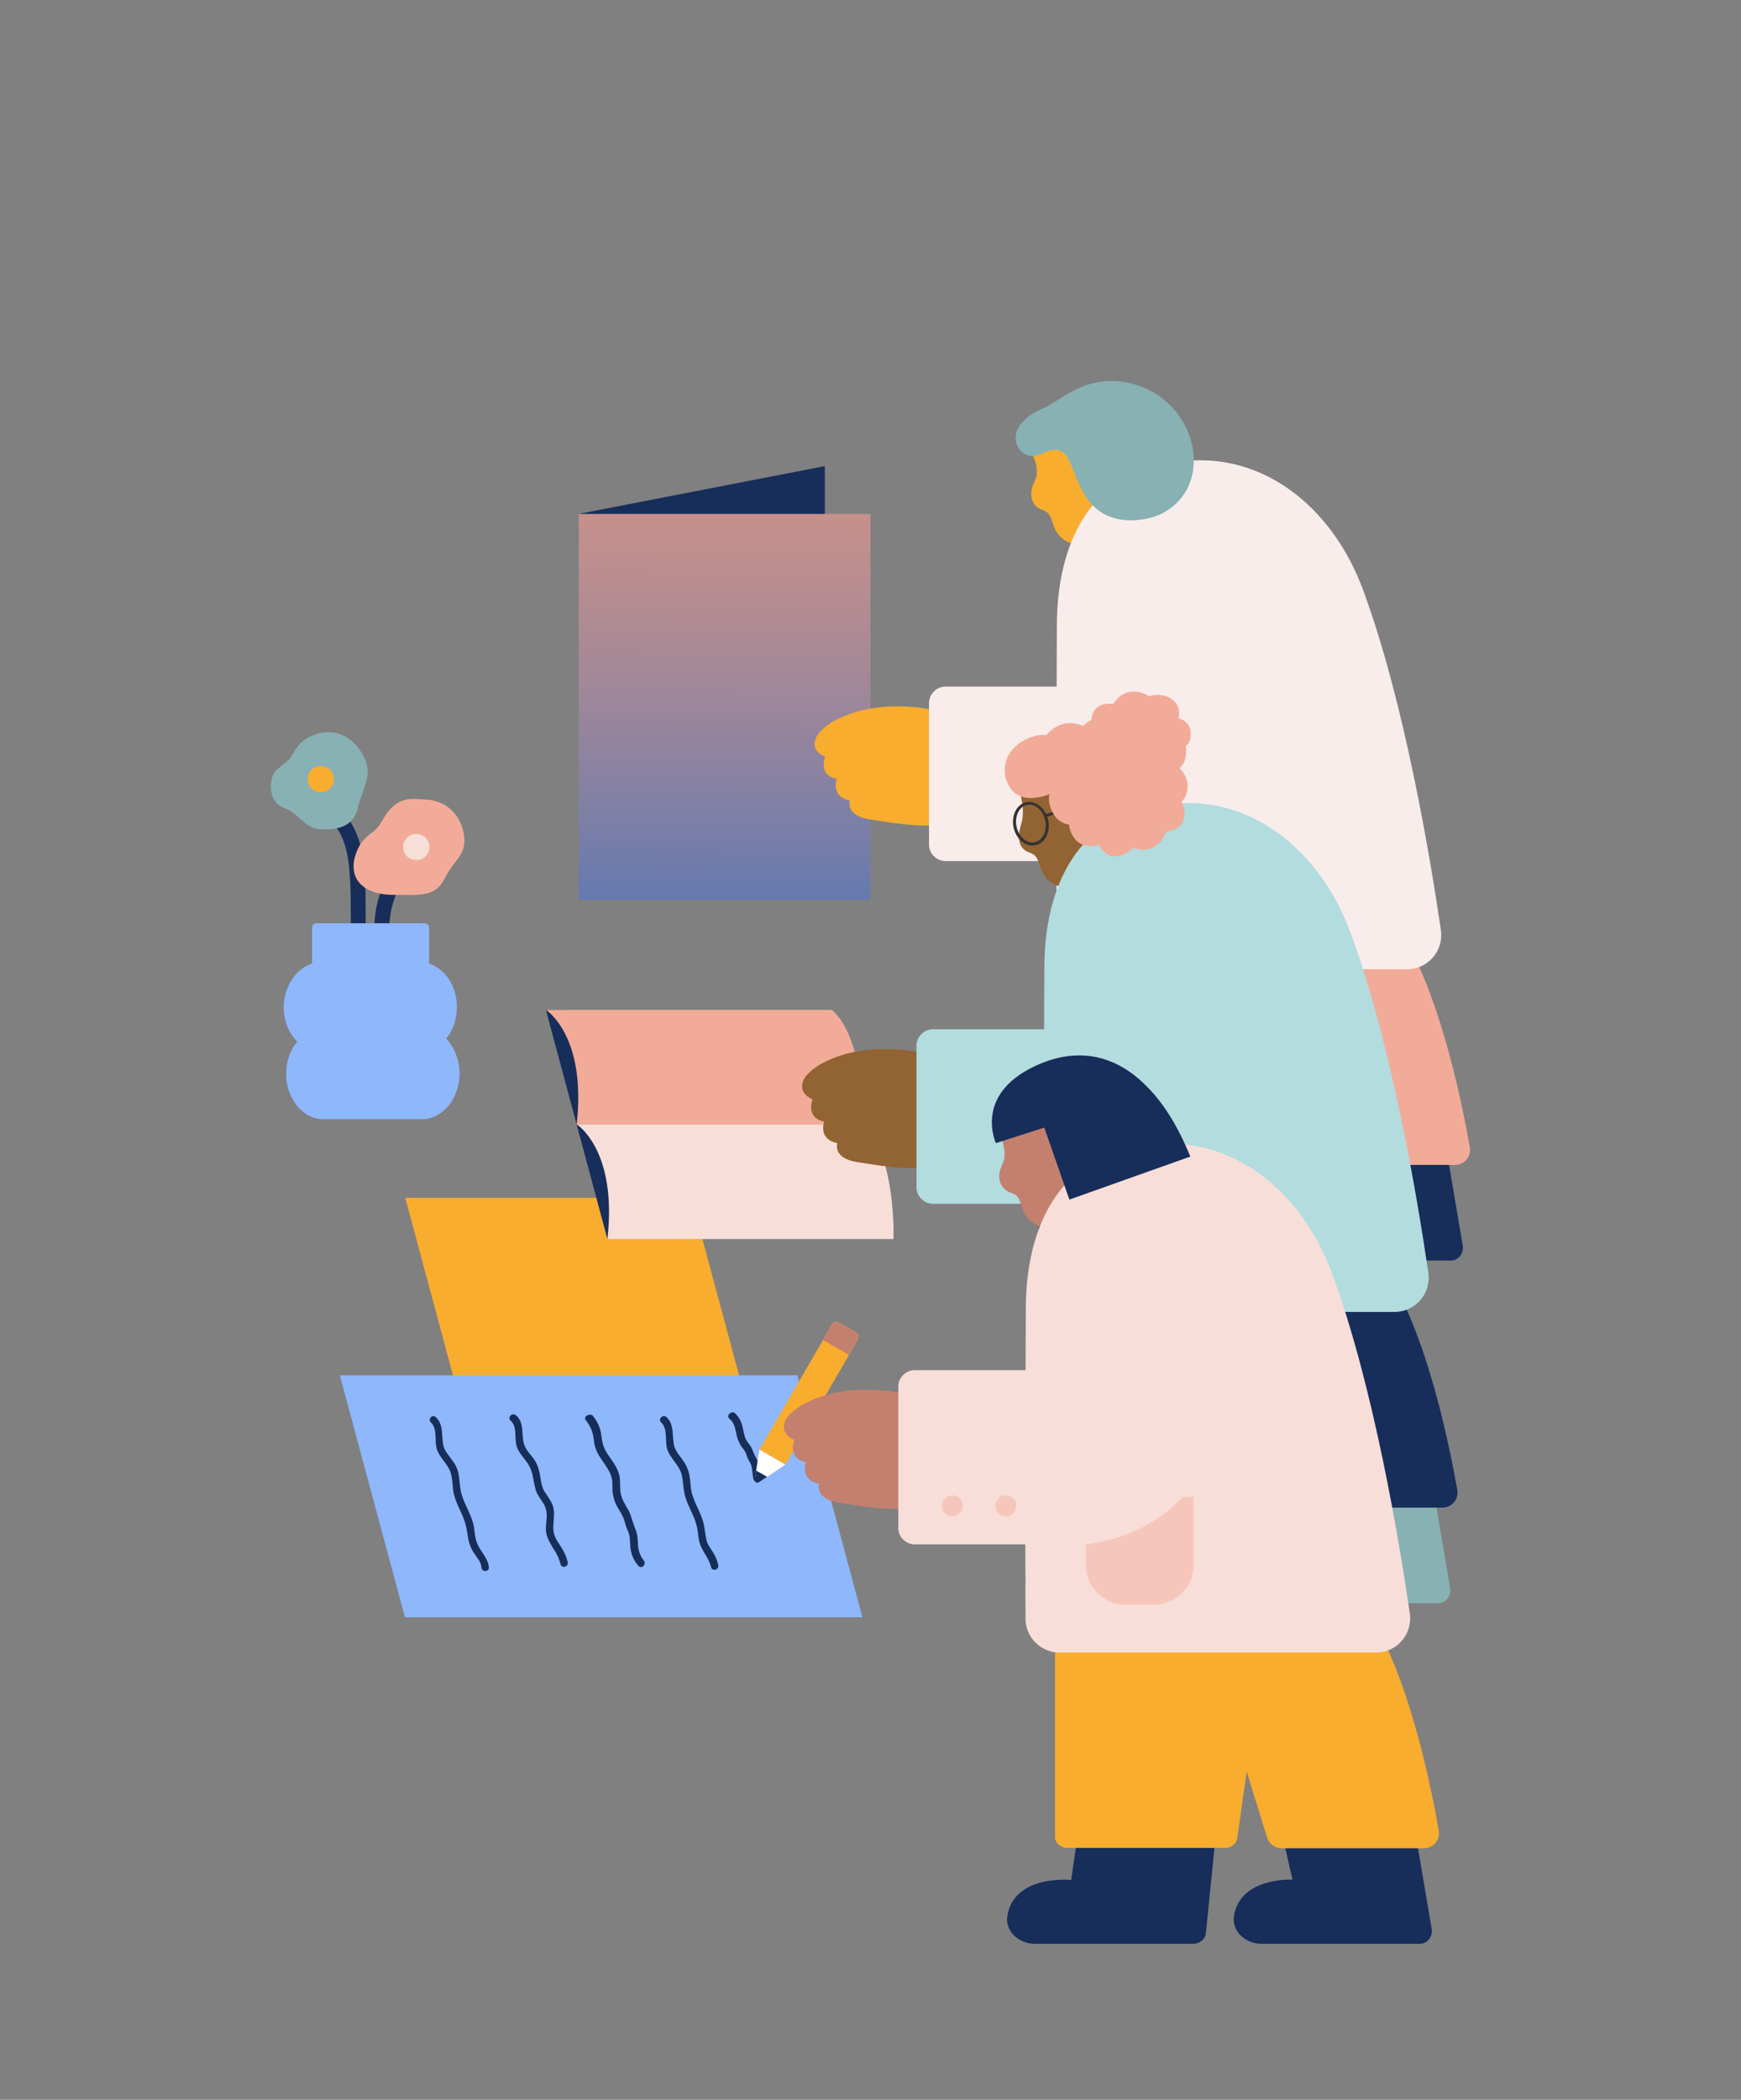 <?xml version="1.0" encoding="utf-8"?>
<!-- Generator: Adobe Illustrator 24.2.3, SVG Export Plug-In . SVG Version: 6.00 Build 0)  -->
<svg version="1.1" id="Layer_1" xmlns="http://www.w3.org/2000/svg" xmlns:xlink="http://www.w3.org/1999/xlink" x="0px" y="0px"
	 viewBox="0 0 583 702.8" style="enable-background:new 0 0 583 702.8;" xml:space="preserve">
<rect x="0" y="0" width="583" height="702.8" fill="#808080" stroke="none"/>
<style type="text/css">
	.st0{clip-path:url(#SVGID_2_);}
	.st1{fill:#323232;}
	.st2{fill:none;}
	.st3{clip-path:url(#SVGID_4_);}
	.st4{fill:#FFFFFF;}
	.st5{fill:none;stroke:#F7F7F7;}
	.st6{fill-rule:evenodd;clip-rule:evenodd;fill:#196CFF;}
	.st7{fill:none;stroke:#E9E9E9;}
	.st8{fill:#196CFF;}
	.st9{fill:none;stroke:#196CFF;}
	.st10{fill-rule:evenodd;clip-rule:evenodd;fill:#FFFFFF;}
	.st11{fill:#686868;}
	.st12{fill:#172E5A;}
	.st13{fill:#F8AD2E;}
	.st14{fill:#F7DED8;}
	.st15{fill:#F2AB98;}
	.st16{fill:url(#SVGID_5_);}
	.st17{fill:#F8EDEB;}
	.st18{fill:#F7C6BA;}
	.st19{fill:#88B1B3;}
	.st20{fill:#926333;}
	.st21{fill:#B2DCDE;}
	.st22{fill:#333331;}
	.st23{fill:#8EB7FC;}
	.st24{fill:#C4806E;}
	.st25{fill:#172D5A;}
	.st26{fill:url(#SVGID_6_);}
	.st27{fill:url(#SVGID_7_);}
</style>
<g id="Artwork_1_">
	<g>
		<g>
			<path class="st12" d="M108.7,272.4c2.7,2.5,5,5.5,6.3,9c1.5,4,1.9,8.2,2.2,12.5c0.5,7,0,14,0.5,20.9c0.1,1.4,1.1,2.5,2.5,2.5
				c1.3,0,2.6-1.1,2.5-2.5c-0.5-7.4,0-14.9-0.6-22.3c-0.4-4.5-0.9-9-2.6-13.2c-1.6-4-4.1-7.6-7.3-10.5
				C109.8,266.8,106.3,270.3,108.7,272.4L108.7,272.4z"/>
		</g>
	</g>
	<g>
		<g>
			<path class="st12" d="M130.5,292.3c-3.8,6.2-5.6,13.5-5,20.7c0.1,1.4,1.1,2.5,2.5,2.5c1.3,0,2.6-1.1,2.5-2.5
				c-0.5-6.4,1-12.7,4.4-18.1C136.5,292,132.2,289.5,130.5,292.3L130.5,292.3z"/>
		</g>
	</g>
	<polygon class="st13" points="251.6,475.6 155.8,475.6 135.7,400.9 231.5,400.9 	"/>
	<polygon class="st12" points="299.2,414.7 246.1,399.3 203.4,414.7 182.8,338 279.1,340.1 	"/>
	<path class="st14" d="M299.2,414.7h-95.8c3.4-29.9-10.3-38.4-10.3-38.4h95.8C300.2,386.4,299.2,414.7,299.2,414.7z"/>
	<path class="st15" d="M288.9,376.4h-95.8c3.4-29.9-10.3-38.4-10.3-38.4h95.8C289.9,348,288.9,376.4,288.9,376.4z"/>
	
		<linearGradient id="SVGID_2_" gradientUnits="userSpaceOnUse" x1="241.919" y1="542.934" x2="243.469" y2="782.243" gradientTransform="matrix(1 0 0 -1 0 894)">
		<stop  offset="0" style="stop-color:#346EC1"/>
		<stop  offset="5.600001e-02" style="stop-color:#4271BC"/>
		<stop  offset="0.294" style="stop-color:#787EA8"/>
		<stop  offset="0.516" style="stop-color:#A38898"/>
		<stop  offset="0.714" style="stop-color:#C28F8C"/>
		<stop  offset="0.882" style="stop-color:#D59385"/>
		<stop  offset="1" style="stop-color:#DC9583"/>
	</linearGradient>
	<rect x="193.8" y="172" style="fill:url(#SVGID_2_);" width="97.7" height="129.2"/>
	<polygon class="st12" points="193.8,172 276.2,156 276.2,172 	"/>
	<g>
		<path class="st12" d="M440.1,386.8l3.1,13.6c0,0-17.7-0.9-19.6,12.3c-0.7,4.9,3.7,9.2,9.4,9.2h52.7c0,0,0,0,0.1,0
			c2.6,0,4.5-2.5,4-5.1l-5.1-30.1L440.1,386.8L440.1,386.8z"/>
		<path class="st15" d="M417.3,330.1l17.4,56.2c0.7,2.1,2.6,3.6,4.8,3.6h47.7c3.2,0,5.5-2.8,5-5.9c-2.4-13.6-9.2-47.7-21.2-68.8
			h-47.6L417.3,330.1z"/>
		<path class="st13" d="M345.3,151.5c0,0,2.4,3.5,1.8,7.6c-0.1,0.9-1,2.7-1.2,3.3c-1.2,3-0.7,6.9,3,8.2c0.8,0.3,1.7,0.6,2.4,1.6
			c2,2.9,0.9,9.1,11.4,10.7l35.4-20.3l-22.6-25.1L345.3,151.5z"/>
		<path class="st12" d="M371,386.8l-2,13.7c0,0-19.3-1.9-21.4,12.2c-0.7,4.9,3.7,9.2,9.4,9.2h52.7c2.3,0,4.2-1.5,4.4-3.5l3.2-31.7
			L371,386.8L371,386.8z"/>
		<path class="st13" d="M420.4,389.9h-52.5c-2.3,0-4.3-1.6-4.3-3.6v-67.8h70.8l-9.7,68.2C424.4,388.6,422.6,389.9,420.4,389.9z"/>
		<path class="st17" d="M365.2,324.4h106c7,0,12.3-6.2,11.3-13.1c-3.5-24-12.2-76.3-26-113.7c-9.7-26.4-31.2-44.6-56.8-43.5
			l-27.6,9.3c0,0-18.2,10.5-18.2,46.2l-0.2,59.5l0.1,43.9C353.8,319.3,358.9,324.4,365.2,324.4z"/>
		<path class="st18" d="M392.8,310h-9.5c-7.3,0-13.3-6-13.3-13.3v-22.8h36.1v22.8C406.1,304,400.2,310,392.8,310z"/>
		<path class="st13" d="M314.6,238.1c0,0-17.9-5-33.3,2.2c-2.6,1.2-4.8,2.5-7.1,5.1c0,0-4.3,5.1,2.1,7.9c0,0-2.5,6.1,3.9,7.4
			c0,0-2.2,5.9,4.4,7.2c0,0-1.8,5.1,6.9,6.4c5.7,0.8,14.5,2.6,22.8,1.8L314.6,238.1z"/>
		<path class="st17" d="M311.1,282.7c0,3,2.5,5.5,5.5,5.5h47c0,0,38.8,5.5,55.1-35.9l-42.3-22.5h-59.8c-3,0-5.5,2.5-5.5,5.5"/>
		<circle class="st12" cx="347.2" cy="275.3" r="3.5"/>
		<path class="st19" d="M349.9,136.4c-4.7,1.8-11,6.1-9.6,11.7c0.9,3.2,3.3,4.8,6.3,4.5c2.1-0.2,4.2-2.2,7-2
			c6.7,0.3,5.3,14.6,15.2,20.9c5,3.2,11.2,3,15.7,2c6.6-1.4,13.2-6.7,14.8-14.9c2.8-13.6-7.5-29-24.1-30.9
			C362.2,126.2,354,134.8,349.9,136.4z"/>
	</g>
	<g>
		<path class="st19" d="M435.9,501.5l3.1,13.6c0,0-17.7-0.9-19.6,12.3c-0.7,4.9,3.7,9.2,9.4,9.2h52.7c0,0,0,0,0.1,0
			c2.6,0,4.5-2.5,4-5.1l-5.1-30.1L435.9,501.5L435.9,501.5z"/>
		<path class="st12" d="M413.1,444.8l17.4,56.2c0.7,2.1,2.6,3.6,4.8,3.6H483c3.2,0,5.5-2.8,5-5.9c-2.4-13.6-9.2-47.7-21.2-68.8
			h-47.6L413.1,444.8z"/>
		<path class="st20" d="M341.4,264.9c0,0,1.6,4.7,1,8.9c-0.1,0.9-0.6,2.6-0.8,3.3c-0.8,3-0.7,6.9,3,8.2c0.8,0.3,1.7,0.6,2.4,1.6
			c2,3,0.9,9.1,11.4,10.7l35.4-20.3l-22.6-25.1L341.4,264.9z"/>
		<path class="st12" d="M366.8,501.5l-2,13.7c0,0-19.3-1.9-21.4,12.2c-0.7,4.9,3.7,9.2,9.4,9.2h52.7c2.3,0,4.2-1.5,4.4-3.5l3.2-31.7
			L366.8,501.5L366.8,501.5z"/>
		<path class="st13" d="M416.2,504.6h-52.5c-2.3,0-4.3-1.6-4.3-3.6v-67.8h70.8l-9.7,68.2C420.2,503.2,418.4,504.6,416.2,504.6z"/>
		<path class="st21" d="M361,439.1h106c7,0,12.3-6.2,11.3-13.1c-3.5-24-12.2-76.3-26-113.7c-9.7-26.4-31.2-44.6-56.8-43.5l-27.6,9.3
			c0,0-18.2,10.5-18.2,46.2l-0.2,59.5l0.1,43.9C349.6,434,354.7,439.1,361,439.1z"/>
		<path class="st18" d="M388.6,424.7h-9.5c-7.3,0-13.3-6-13.3-13.3v-22.8h36.1v22.8C401.9,418.7,396,424.7,388.6,424.7z"/>
		<path class="st20" d="M310.4,352.8c0,0-17.9-5-33.3,2.2c-2.6,1.2-4.8,2.5-7.1,5c0,0-4.3,5,2.1,8c0,0-2.5,6.1,3.9,7.4
			c0,0-2.2,5.9,4.4,7.2c0,0-1.8,5.1,6.9,6.4c5.7,0.8,14.5,2.6,22.8,1.8L310.4,352.8z"/>
		<path class="st21" d="M306.9,397.4c0,3,2.5,5.5,5.5,5.5h47c0,0,38.8,5.5,55.1-35.9l-42.3-22.5h-59.8c-3,0-5.5,2.5-5.5,5.5"/>
		<circle class="st12" cx="343" cy="390" r="3.5"/>
		<path class="st15" d="M384.8,233c0,0-7.2-4.8-12,2.6c0,0-3.4-0.6-5.5,1.3c-2.3,2.1-2.3,5.5-0.9,8.5l21.7,13.8c0,0,10.3,0.9,9-9.5
			c0,0,2-1.1,1.6-5c-0.2-1.6-1.1-3.4-4-4.3c0,0,0.7-2.8-0.9-5C392.4,233.4,389,231.8,384.8,233z"/>
		<g>
			<path class="st22" d="M345.7,283c-1.2,0-2.5-0.5-3.6-1.4c-1.3-1.1-2.3-2.8-2.7-4.7c-0.8-4,1.1-7.8,4.3-8.4c3.2-0.6,6.4,2.1,7.3,6
				c0.4,1.9,0.2,3.8-0.6,5.4c-0.8,1.6-2.1,2.7-3.7,3C346.4,282.9,346.1,283,345.7,283z M344.7,269.3c-0.2,0-0.5,0-0.8,0.1
				c-2.6,0.5-4.2,3.8-3.5,7.2c0.3,1.7,1.2,3.2,2.4,4.2c1.1,1,2.5,1.4,3.7,1.1c1.3-0.3,2.3-1.1,3-2.5c0.7-1.4,0.9-3.1,0.5-4.8
				C349.4,271.5,347.1,269.3,344.7,269.3z"/>
		</g>
		<g>
			<path class="st22" d="M350.1,273.6c-0.2,0-0.4-0.1-0.5-0.4c-0.1-0.3,0.1-0.5,0.3-0.6l4.9-1.6c0.3-0.1,0.5,0.1,0.6,0.3
				s-0.1,0.5-0.3,0.6l-4.9,1.6C350.2,273.6,350.1,273.6,350.1,273.6z"/>
		</g>
		<path class="st15" d="M351.4,265.8c0,0-9.4,4.2-13.4-2.5c-3.2-5.5-1.5-11.8,4.7-15.4c4.2-2.4,7.7-1.9,7.7-1.9s4.9-6.4,12.3-3
			c0,0,5.4-6,11.8-0.8c0,0,7-3.2,10.5,5.5c0,0,6.8-0.5,7.9,7.9c0,0,3.5,1.4,4.7,6.1c0.4,1.9-0.1,4.9-1.9,6.6c0,0,1.6,3.1,0.7,6
			c-0.6,2-2.8,3.8-5.9,4c0,0-1.1,3.9-4.5,5.4c-1.7,0.8-4.2,1.1-6.3,0c0,0-3,3.1-6.9,2.9c-1.6-0.1-3.7-1.4-4.6-3.8
			c0,0-3.6,1.2-6.7-0.6c-1.5-0.9-3.3-3.4-3.5-6.2c0,0-3.2-0.2-5.2-3.5C351.8,270.8,350.9,268.5,351.4,265.8z"/>
	</g>
	<polygon class="st23" points="288.8,541.3 135.6,541.3 113.8,460.3 267,460.3 	"/>
	<g>
		<path class="st12" d="M244.3,474.9c1.5,1.2,1.8,2.8,2.2,4.6c0.4,2.2,1.1,3.9,2.5,5.6c0.7,0.8,0.9,1.6,1.2,2.5c0.3,1,1,1.7,1.3,2.7
			c0.5,1.5,0.4,3.1,0.8,4.7c0.4,1.6,2.8,0.9,2.4-0.7c-0.4-1.6-0.3-3.3-0.8-4.8c-0.3-1-1-1.9-1.4-2.9c-0.4-1-0.7-1.9-1.3-2.8
			c-0.7-0.9-1.3-1.6-1.7-2.7c-0.4-1.1-0.5-2.2-0.8-3.3c-0.4-1.9-1.2-3.6-2.7-4.9C244.8,472.1,243,473.9,244.3,474.9L244.3,474.9z"/>
	</g>
	<path class="st13" d="M287.2,448.5l-2.9,5L263,490.2l-8.7-5l21.3-36.7l2.9-5.1c0.5-0.9,1.7-1.2,2.6-0.7l5.5,3.2
		C287.4,446.4,287.7,447.6,287.2,448.5z"/>
	<path class="st23" d="M153.9,359.3c0,4.1-1.4,8-3.7,10.8c-2.3,2.7-5.4,4.5-8.8,4.5h-33.1c-6.9,0-12.5-6.9-12.5-15.2
		c0-4.1,1.4-8,3.7-10.7c0,0,0-0.1,0-0.1c-2.8-2.8-4.5-7-4.5-11.6c0-4.1,1.6-7.9,3.8-10.6c1.5-1.8,3.5-3.2,5.7-3.9v-11.7
		c0-1.5,0.6-1.8,1.8-1.8h35.5c1.2,0,1.9,0.4,1.9,1.8v11.7c5.4,1.8,9.3,7.6,9.3,14.5c0,4.1-1.3,7.9-3.6,10.6v0
		C152.1,350.5,153.9,354.7,153.9,359.3z"/>
	<g>
		<path class="st12" d="M429.7,615.5l3.1,13.6c0,0-17.7-0.9-19.6,12.3c-0.7,4.9,3.7,9.2,9.4,9.2h52.7c0,0,0,0,0.1,0
			c2.6,0,4.5-2.5,4-5.1l-5.1-30.1L429.7,615.5L429.7,615.5z"/>
		<path class="st13" d="M406.9,558.8l17.4,56.2c0.7,2.1,2.6,3.6,4.8,3.6h47.7c3.2,0,5.5-2.8,5-5.9c-2.4-13.7-9.2-47.7-21.2-68.8
			h-47.6L406.9,558.8z"/>
		<path class="st24" d="M334.9,380.1c0,0,1.9,3.5,1.4,7.6c-0.1,0.9-1.2,3.2-1.4,3.8c-0.8,3-0.1,6.4,3.6,7.7c0.8,0.3,1.7,0.6,2.4,1.6
			c2,3,0.9,9.1,11.4,10.7l35.4-20.3l-22.6-25.1L334.9,380.1z"/>
		<path class="st12" d="M360.7,615.5l-2,13.7c0,0-19.3-1.9-21.4,12.2c-0.7,4.9,3.7,9.2,9.4,9.2h52.7c2.3,0,4.2-1.5,4.4-3.5l3.2-31.7
			L360.7,615.5L360.7,615.5z"/>
		<path class="st13" d="M410.1,618.5h-52.5c-2.3,0-4.3-1.6-4.3-3.6v-67.8H424l-9.7,68.2C414,617.2,412.2,618.5,410.1,618.5z"/>
		<path class="st14" d="M354.8,553.1h106c7,0,12.3-6.2,11.3-13.1c-3.5-24.1-12.2-76.3-26-113.7c-9.7-26.4-31.2-44.6-56.8-43.5
			l-27.6,9.3c0,0-18.2,10.5-18.2,46.2l-0.2,59.5l0.1,43.9C343.4,548,348.5,553.1,354.8,553.1z"/>
		<path class="st18" d="M386.4,537.1h-9.5c-7.3,0-13.3-6-13.3-13.3v-22.8h36.1v22.8C399.7,531.2,393.7,537.1,386.4,537.1z"/>
		<path class="st24" d="M304.3,466.8c0,0-17.9-5-33.3,2.2c-2.6,1.2-4.8,2.5-7.1,5c0,0-4.3,5,2.1,8c0,0-2.5,6.1,3.9,7.4
			c0,0-2.2,5.9,4.4,7.2c0,0-1.8,5.1,6.9,6.4c5.7,0.8,14.5,2.6,22.8,1.8L304.3,466.8z"/>
		<path class="st14" d="M366.1,458.6h-59.8c-3,0-5.5,2.5-5.5,5.5v47.3c0,3,2.5,5.5,5.5,5.5h47c0,0,38.8,5.5,55.1-35.9L366.1,458.6z"
			/>
		<path class="st25" d="M349.7,377.4l-16.2,5.2c0,0-7.5-15.9,12.7-25.6c13.5-6.5,26.6-4.7,37.7,6.5c5.5,5.5,10.3,12.9,14.7,23.6
			l-40.5,14.4L349.7,377.4z"/>
		<circle class="st18" cx="318.9" cy="504" r="3.5"/>
		<circle class="st18" cx="336.8" cy="504" r="3.5"/>
	</g>
	<polygon class="st4" points="263,490.2 256.9,494.3 255.4,495.3 254.2,494.1 252.8,494.8 253.2,492.3 254.3,485.2 	"/>
	<path class="st12" d="M256.9,494.3l-2.8,1.8c-0.7,0.4-1.5-0.1-1.4-0.9l0.5-3L256.9,494.3z"/>
	<path class="st24" d="M287.2,448.5l-2.9,5l-8.7-5l2.9-5.1c0.5-0.9,1.7-1.2,2.6-0.7l5.5,3.2C287.4,446.4,287.7,447.6,287.2,448.5z"
		/>
	<g>
		<path class="st12" d="M144.3,476.1c2.1,1.9,1.3,5.6,1.8,8.2c0.7,3.4,3.8,5.4,4.8,8.6c0.6,1.8,0.6,3.7,0.8,5.5
			c0.2,1.8,0.8,3.5,1.5,5.2c0.8,1.8,1.7,3.5,2.3,5.3c0.6,1.8,0.9,3.6,1.2,5.5c0.3,2,0.9,3.7,2,5.4c1,1.5,2.4,3,2.5,4.8
			c0.1,1.6,2.6,1.6,2.5,0c-0.3-3.6-3.5-5.8-4.3-9.2c-0.5-1.9-0.5-3.9-1-5.7c-0.5-1.8-1.3-3.5-2.1-5.2c-0.8-1.8-1.6-3.5-2-5.5
			c-0.4-2-0.4-4-0.8-6c-0.4-1.8-1.3-3.3-2.4-4.7c-1-1.4-2.2-2.7-2.6-4.4c-0.8-3.3,0.2-7.1-2.6-9.6
			C144.9,473.2,143.1,475,144.3,476.1L144.3,476.1z"/>
	</g>
	<g>
		<path class="st12" d="M171,475.5c2.3,2,1.2,5.9,2,8.5c0.5,1.7,1.6,3,2.7,4.4c1.3,1.6,2.1,3.1,2.6,5.1c0.4,1.8,0.6,3.7,1.2,5.5
			c0.6,1.6,1.7,2.9,2.6,4.4c1,1.8,1.1,3.4,0.9,5.4c-0.2,1.8-0.4,3.6,0.2,5.4c0.5,1.5,1.3,2.8,2.1,4.1c1.1,1.6,1.9,3.3,2.4,5.2
			c0.4,1.6,2.8,0.9,2.4-0.7c-0.4-1.7-1.1-3.2-2-4.7c-0.7-1.2-1.7-2.4-2.2-3.7c-1.6-3.5,0.6-7.4-1-11c-0.7-1.6-1.8-2.9-2.7-4.4
			c-0.9-1.7-1.1-3.7-1.4-5.5c-0.4-2-1-3.8-2.2-5.4c-1-1.4-2.4-2.7-3-4.4c-1.2-3.3,0.2-7.4-2.8-10C171.5,472.6,169.8,474.4,171,475.5
			L171,475.5z"/>
	</g>
	<g>
		<path class="st12" d="M196.2,475.4c1.2,1.5,2,3.1,2.4,5c0.3,1.4,0.3,2.9,0.8,4.2c1.2,3.8,4.6,6.4,5.5,10.3
			c0.3,1.4,0.1,2.8,0.2,4.2c0.2,1.9,0.7,3.6,1.6,5.2c0.8,1.5,1.8,2.8,2.3,4.4c0.4,1.4,0.7,2.6,1.3,3.8c0.8,1.8,0.6,3.5,0.8,5.3
			c0.2,2.4,1.1,4.5,2.7,6.3c1,1.2,2.8-0.5,1.8-1.8c-1.4-1.7-1.9-3.6-2-5.8c0-1.6-0.2-3.2-0.8-4.6c-0.5-1.3-0.9-2.4-1.3-3.8
			c-0.4-1.5-1.1-2.8-1.9-4.1c-1-1.7-1.8-3.4-1.9-5.4c-0.1-1.4,0-2.8-0.2-4.2c-0.3-1.8-1.1-3.4-2.1-4.9c-1.1-1.7-2.5-3.3-3.2-5.2
			c-0.6-1.6-0.7-3.2-1-4.9c-0.4-2.1-1.4-3.9-2.7-5.6C197.3,472.9,195.2,474.1,196.2,475.4L196.2,475.4z"/>
	</g>
	<path class="st15" d="M142.4,267.6c-3.2-0.1-6.6-1-10.3,1.9c-2.9,2.2-3.3,4.4-5.4,7.1c-1.5,2-3,2.4-4.9,4.5s-4.5,7.4-2.9,11.9
		s7,6.7,13.6,6.5c6.7-0.1,13.1,1.2,16.3-5.3c3.3-6.5,6.8-7.6,6.7-12.9C155.5,275.9,151.8,268,142.4,267.6z"/>
	<path class="st19" d="M106.3,245.6c-4,1.1-6.5,3.4-8.3,6.9c-1.5,2.9-4.9,3.9-6.4,6.6c-1.5,2.7-1.6,9.5,3.5,11.3s6.7,6.7,11.8,7.1
		c5.2,0.4,11.3-0.4,12.8-6.7s5-11.2,2.6-16.5C120,249,114.8,243.3,106.3,245.6z"/>
	<circle class="st13" cx="107.4" cy="260.8" r="4.4"/>
	<circle class="st14" cx="139.4" cy="283.5" r="4.4"/>
	<g>
		<path class="st12" d="M221.4,476.1c2.2,2,1.3,5.9,1.9,8.5c0.9,3.5,4.2,5.6,5,9.1c0.4,1.8,0.5,3.7,0.8,5.6c0.3,1.9,1,3.6,1.8,5.3
			c0.8,1.8,1.7,3.5,2.2,5.4c0.6,1.9,0.6,3.8,1,5.7c0.7,3.3,3.3,5.6,4,8.8c0.4,1.6,2.8,0.9,2.4-0.7c-0.3-1.5-0.9-2.9-1.7-4.2
			c-0.7-1.1-1.5-2.1-2-3.4c-0.6-1.9-0.7-4-1.1-5.9c-0.4-1.9-1.2-3.7-2-5.4s-1.6-3.5-2.1-5.4c-0.4-2-0.4-4-0.8-6
			c-0.4-1.9-1.2-3.5-2.3-5c-1-1.4-2.2-2.7-2.7-4.4c-0.9-3.3,0.2-7.2-2.6-9.8C222,473.2,220.2,475,221.4,476.1L221.4,476.1z"/>
	</g>
</g>
</svg>
